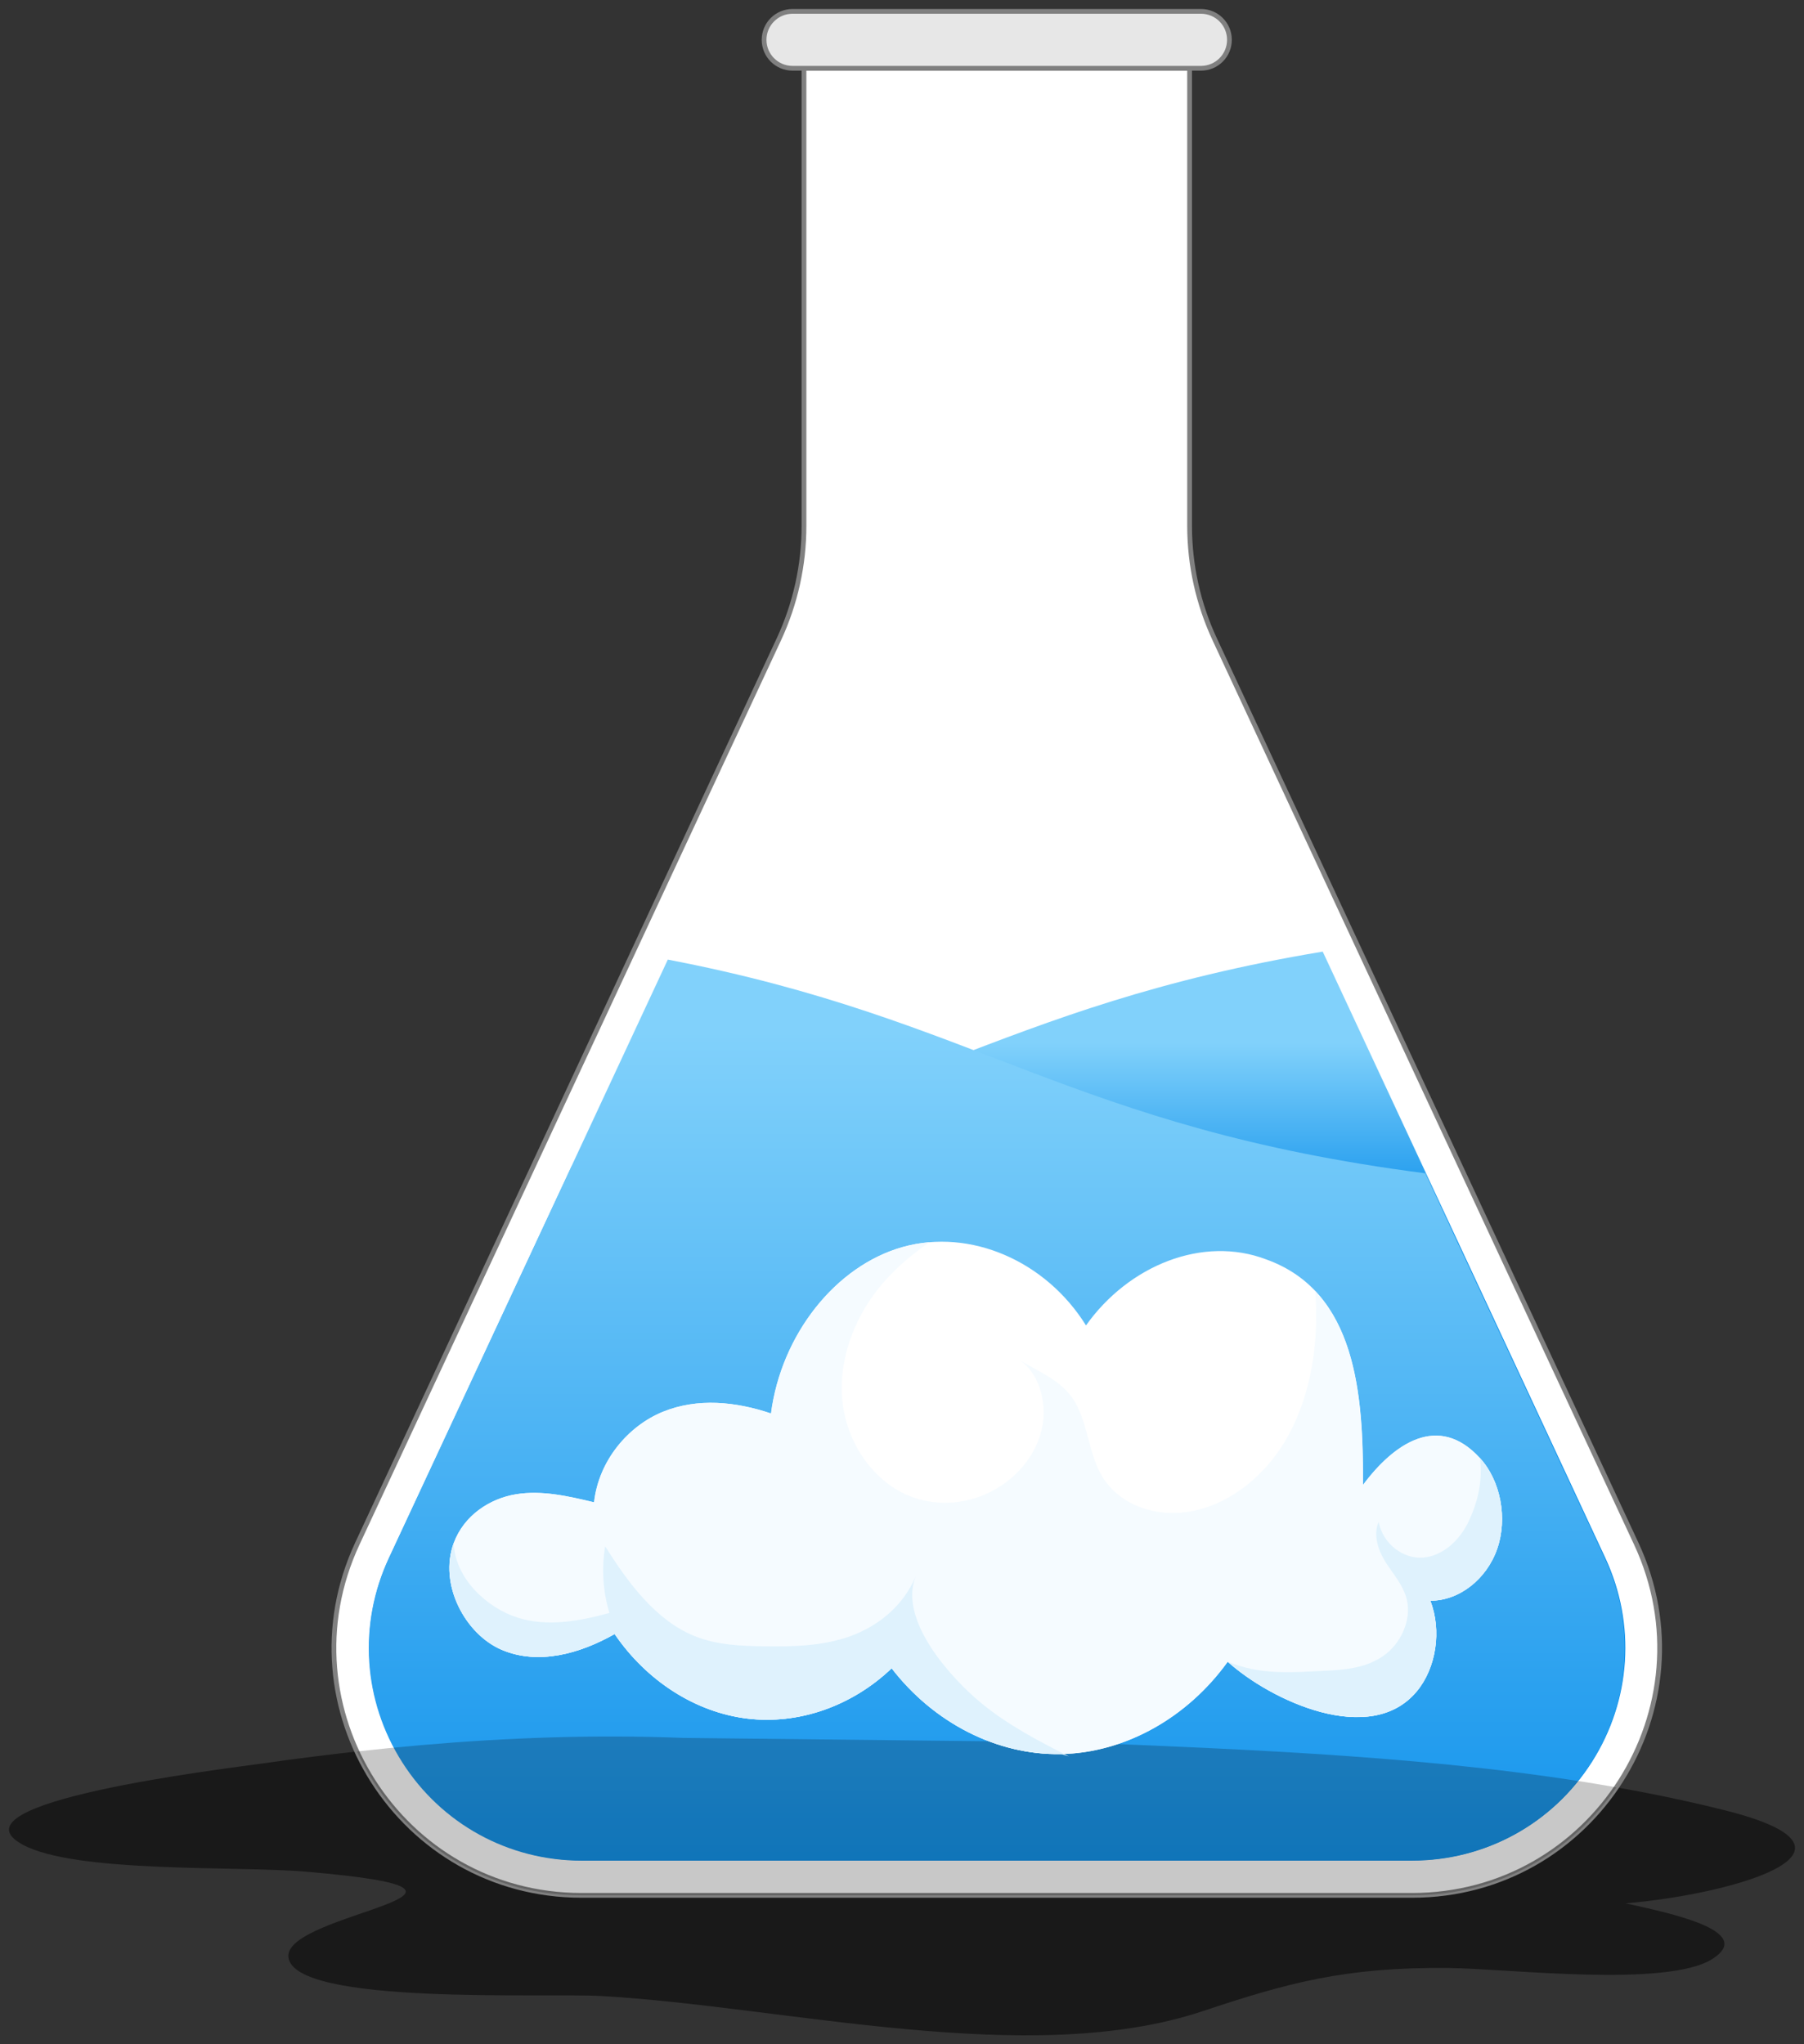 <?xml version="1.0" encoding="UTF-8" standalone="no"?>
<svg
   xmlns:dc="http://purl.org/dc/elements/1.1/"
   xmlns:cc="http://creativecommons.org/ns#"
   xmlns:rdf="http://www.w3.org/1999/02/22-rdf-syntax-ns#"
   xmlns:svg="http://www.w3.org/2000/svg"
   xmlns="http://www.w3.org/2000/svg"
   xmlns:xlink="http://www.w3.org/1999/xlink"
   id="svg5465"
   version="1.1"
   viewBox="0 0 265.481 300.784"
   height="1136.823"
   width="1003.391">
  <rect x="0" y="0" width="265.481" height="300.784" fill="#333333" stroke="none"/>
  <defs
     id="defs5459">
    <clipPath
       clipPathUnits="userSpaceOnUse"
       id="clipPath8311-8">
      <path
         d="m 172.137,138.215 c 0.087,-0.002 0.174,-0.003 0.261,-0.003 v 0 h 18.512 l 33.17,33.17 -5.97,12.806 z m 24.589,-0.003 h 3.783 l 26.623,26.623 -1.203,2.581 z"
         id="path8309-2" />
    </clipPath>
    <mask
       maskUnits="userSpaceOnUse"
       x="0"
       y="0"
       width="1"
       height="1"
       id="mask8327-3">
      <g
         id="g8337-0">
        <g
           id="g8335-4">
          <g
             id="g8333-2">
            <g
               id="g8331-7">
              <path
                 d="M -32768,32767 H 32767 V -32768 H -32768 Z"
                 style="fill:url(#linearGradient8325);stroke:none"
                 id="path8329-0" />
            </g>
          </g>
        </g>
      </g>
    </mask>
    <linearGradient
       x1="0"
       y1="0"
       x2="1"
       y2="0"
       gradientUnits="userSpaceOnUse"
       gradientTransform="matrix(-86.808,-107.234,-107.234,86.808,271.199,238.99)"
       spreadMethod="pad"
       id="linearGradient8325">
      <stop
         style="stop-opacity:1;stop-color:#ffffff"
         offset="0"
         id="stop8321" />
      <stop
         style="stop-opacity:0;stop-color:#ffffff"
         offset="1"
         id="stop8323" />
    </linearGradient>
    <linearGradient
       spreadMethod="pad"
       y2="0"
       x2="1"
       y1="0"
       x1="0"
       gradientTransform="matrix(-86.808,-107.234,-107.234,86.808,271.199,238.99)"
       gradientUnits="userSpaceOnUse"
       id="linearGradient3453"
       xlink:href="#linearGradient8347" />
    <linearGradient
       x1="0"
       y1="0"
       x2="1"
       y2="0"
       gradientUnits="userSpaceOnUse"
       gradientTransform="matrix(-86.808,-107.234,-107.234,86.808,271.199,238.99)"
       spreadMethod="pad"
       id="linearGradient8347">
      <stop
         style="stop-opacity:1;stop-color:#ffffff"
         offset="0"
         id="stop8343" />
      <stop
         style="stop-opacity:1;stop-color:#ffffff"
         offset="1"
         id="stop8345" />
    </linearGradient>
    <clipPath
       clipPathUnits="userSpaceOnUse"
       id="clipPath7755-5">
      <path
         d="m 187.23,239.563 v -24.386 c 0,-2.538 -0.567,-5.095 -1.64,-7.394 v 0 l -24.305,-52.131 c -1.779,-3.816 -1.49,-8.217 0.774,-11.768 v 0 c 2.262,-3.552 6.128,-5.672 10.339,-5.672 v 0 h 47.904 c 4.212,0 8.078,2.12 10.34,5.672 v 0 c 2.263,3.551 2.551,7.952 0.771,11.768 v 0 l -24.304,52.131 c -1.074,2.301 -1.64,4.858 -1.64,7.394 v 0 24.386 z"
         id="path7753-6" />
    </clipPath>
    <clipPath
       clipPathUnits="userSpaceOnUse"
       id="clipPath7763-6">
      <path
         d="m 151.6,251.315 h 93.958 V 118.804 H 151.6 Z"
         id="path7761-6" />
    </clipPath>
    <clipPath
       clipPathUnits="userSpaceOnUse"
       id="clipPath7767-7">
      <path
         d="M 245.558,118.805 H 151.6 v 132.51 h 93.958 z"
         id="path7765-5" />
    </clipPath>
    <mask
       maskUnits="userSpaceOnUse"
       x="0"
       y="0"
       width="1"
       height="1"
       id="mask7781-6">
      <g
         id="g7791-3">
        <g
           id="g7789-1">
          <g
             id="g7787-4">
            <g
               id="g7785-7">
              <path
                 d="M -32768,32767 H 32767 V -32768 H -32768 Z"
                 style="fill:url(#radialGradient7779-5);stroke:none"
                 id="path7783-9" />
            </g>
          </g>
        </g>
      </g>
    </mask>
    <radialGradient
       fx="0"
       fy="0"
       cx="0"
       cy="0"
       r="1"
       gradientUnits="userSpaceOnUse"
       gradientTransform="matrix(-55.489,-21.447,-21.447,55.489,248.447,204.213)"
       spreadMethod="pad"
       id="radialGradient7779-5">
      <stop
         style="stop-opacity:1;stop-color:#ffffff"
         offset="0"
         id="stop7773-4" />
      <stop
         style="stop-opacity:1;stop-color:#ffffff"
         offset="0.125"
         id="stop7775-0" />
      <stop
         style="stop-opacity:0;stop-color:#ffffff"
         offset="1"
         id="stop7777-3" />
    </radialGradient>
    <radialGradient
       fx="0"
       fy="0"
       cx="0"
       cy="0"
       r="1"
       gradientUnits="userSpaceOnUse"
       gradientTransform="matrix(-55.489,-21.447,-21.447,55.489,248.447,204.213)"
       spreadMethod="pad"
       id="radialGradient7799-7">
      <stop
         style="stop-opacity:1;stop-color:#a1a1a1"
         offset="0"
         id="stop7793-9" />
      <stop
         style="stop-opacity:1;stop-color:#a1a1a1"
         offset="0.125"
         id="stop7795-6" />
      <stop
         style="stop-opacity:1;stop-color:#ffffff"
         offset="1"
         id="stop7797-8" />
    </radialGradient>
    <linearGradient
       spreadMethod="pad"
       y2="0"
       x2="1"
       y1="0"
       x1="0"
       gradientTransform="matrix(0,20.49,20.49,0,195.029,173.941)"
       gradientUnits="userSpaceOnUse"
       id="linearGradient3441"
       xlink:href="#linearGradient7837" />
    <linearGradient
       x1="0"
       y1="0"
       x2="1"
       y2="0"
       gradientUnits="userSpaceOnUse"
       gradientTransform="matrix(0,20.49,20.49,0,195.029,173.941)"
       spreadMethod="pad"
       id="linearGradient7837">
      <stop
         style="stop-opacity:1;stop-color:#0089e9"
         offset="0"
         id="stop7831" />
      <stop
         style="stop-opacity:1;stop-color:#81d1fb"
         offset="0.556"
         id="stop7833" />
      <stop
         style="stop-opacity:1;stop-color:#81d1fb"
         offset="1"
         id="stop7835" />
    </linearGradient>
    <linearGradient
       spreadMethod="pad"
       y2="0"
       x2="1"
       y1="0"
       x1="0"
       gradientTransform="matrix(0,-145.199,145.199,0,740.948,-43.254)"
       gradientUnits="userSpaceOnUse"
       id="linearGradient3443"
       xlink:href="#linearGradient7857" />
    <linearGradient
       x1="0"
       y1="0"
       x2="1"
       y2="0"
       gradientUnits="userSpaceOnUse"
       gradientTransform="matrix(0,-145.199,145.199,0,740.948,-43.254)"
       spreadMethod="pad"
       id="linearGradient7857">
      <stop
         style="stop-opacity:1;stop-color:#0089e9"
         offset="0"
         id="stop7853" />
      <stop
         style="stop-opacity:1;stop-color:#81d1fb"
         offset="1"
         id="stop7855" />
    </linearGradient>
  </defs>
  <g
     transform="translate(33.008,-5.639)"
     id="layer1">
    <path
       id="path5103-6-9"
       style="opacity:0.51;fill:#000000;fill-opacity:1;fill-rule:nonzero;stroke:none;stroke-width:0.505"
       d="m 220.838,271.992 c -29.781,-7.476 -63.69,-8.684 -96.177,-10.021 l -57.158,-0.63 c -20.899,-0.827 -41.835,0.909 -61.954,3.767 -5.757,0.818 -46.665,5.701 -35.226,11.933 7.778,4.237 31.441,3.1 41.7,3.981 34.833,2.989 -3.347,6.002 -2.587,12.58 0.824,7.123 37.725,5.244 45.985,5.71 27.061,1.523 63.047,10.731 88.538,2.24 12.41,-4.134 20.928,-6.521 36.258,-6.36 8.683,0.091 32.17,2.952 38.839,-1.37 6.403,-4.15 -6.855,-6.81 -12.831,-8.141 15.532,-1.308 38.472,-7.697 14.614,-13.687" />
    <path
       d="M 207.779,232.74 145.761,99.722 c -2.439,-5.233 -3.705,-10.939 -3.705,-16.713 V 15.685 H 85.309 v 67.323 c 0,5.774 -1.266,11.48 -3.705,16.713 L 19.586,232.74 c -11.248,24.123 6.364,51.766 32.98,51.766 H 174.799 c 26.616,0 44.228,-27.642 32.98,-51.766"
       style="fill:#ffffff;fill-opacity:1;fill-rule:nonzero;stroke:#808080;stroke-width:0.7;stroke-miterlimit:4;stroke-dasharray:none;stroke-opacity:1"
       id="path7747-3" />
    <g
       transform="translate(-630.637,345.698)"
       id="g17543-4">
      <g
         id="g7819-6"
         transform="matrix(2.552,0,0,-2.552,243.3,286.372)">
        <g
           id="g7821-9">
          <g
             id="g7827-7">
            <g
               id="g7829-0">
              <path
                 d="m 171.82,178.247 -10.535,-22.595 c -1.779,-3.816 -1.49,-8.217 0.774,-11.768 v 0 c 2.262,-3.552 6.128,-5.672 10.339,-5.672 v 0 h 47.904 c 4.212,0 8.078,2.12 10.34,5.672 v 0 c 2.263,3.551 2.551,7.952 0.771,11.768 v 0 l -16.294,34.951 c -19.039,-3.162 -24.255,-9.398 -43.299,-12.356"
                 style="fill:url(#linearGradient3441);stroke:none"
                 id="path7839-5" />
            </g>
          </g>
        </g>
      </g>
      <path
         d="m 654.846,-110.799 c -4.539,9.737 -3.802,20.967 1.975,30.028 v 0 c 5.772,9.064 15.637,14.473 26.382,14.473 v 0 H 805.437 c 10.748,0 20.612,-5.41 26.384,-14.473 v 0 c 5.774,-9.061 6.509,-20.291 1.967,-30.028 v 0 l -26.402,-56.632 c -52.327,-6.734 -65.7,-22.679 -111.48,-31.439 v 0 z"
         style="fill:url(#linearGradient3443);stroke:none;stroke-width:2.552"
         id="path7859-4" />
    </g>
    <path
       id="path5103-1"
       d="m 57.707,261.135 c -12.834,-0.037 -25.631,0.811 -38.194,2.204 5.645,12.188 17.885,21.167 33.053,21.167 H 174.799 c 12.882,0 23.653,-6.475 30.066,-15.892 -25.625,-4.522 -53.397,-5.541 -80.203,-6.644 l -57.158,-0.63 c -3.265,-0.129 -6.532,-0.196 -9.796,-0.205 z"
       style="opacity:0.216;fill:#000000;fill-opacity:1;fill-rule:nonzero;stroke:none;stroke-width:0.505" />
    <g
       transform="translate(341.76,45.953)"
       id="g3463">
      <g
         id="g5961-8"
         transform="matrix(0.669,0,0,-0.773,-188.393,144.997)">
        <path
           d="m 0,0 c -14.005,4.634 -30.34,-1.142 -39.696,-12.548 -8.87,12.334 -25.514,18.503 -40.281,14.929 -14.766,-3.573 -26.748,-16.668 -28.999,-31.693 -7.729,2.264 -16.169,2.999 -23.767,0.327 -7.598,-2.673 -14.126,-9.245 -15.156,-17.234 -5.655,1.166 -11.444,2.337 -17.161,1.534 -5.716,-0.803 -11.445,-3.981 -13.707,-9.292 -3.352,-7.873 2.566,-17.402 10.605,-20.335 8.039,-2.933 17.101,-0.733 24.79,3.023 7.043,-8.94 17.778,-14.877 29.095,-16.087 11.316,-1.21 23.065,2.321 31.839,9.569 9.298,-10.446 23.265,-16.571 37.249,-16.336 13.982,0.236 27.735,6.828 36.675,17.581 9.513,-7.416 31.356,-16.246 41.568,-5.661 4.309,4.468 5.547,11.628 2.986,17.283 6.264,-0.053 12.364,4.025 14.708,9.835 2.344,5.81 0.782,12.98 -3.765,17.288 -9.194,8.712 -19.025,2.708 -25.744,-5.107 C 21.343,-25.623 19.738,-6.168 0,0"
           style="fill:#ffffff;fill-opacity:1;fill-rule:nonzero;stroke:none"
           id="path5963-3" />
      </g>
      <g
         id="g5965-0"
         transform="matrix(0.669,0,0,-0.773,-261.312,167.653)">
        <path
           d="m 0,0 c -7.729,2.264 -16.17,2.999 -23.768,0.327 -7.597,-2.673 -14.126,-9.245 -15.156,-17.234 -5.654,1.166 -11.443,2.337 -17.16,1.534 -5.717,-0.803 -11.445,-3.981 -13.707,-9.292 -3.353,-7.873 2.565,-17.402 10.604,-20.335 8.04,-2.933 17.102,-0.733 24.791,3.023 7.042,-8.94 17.778,-14.877 29.094,-16.087 11.317,-1.21 23.066,2.321 31.84,9.569 9.298,-10.446 23.265,-16.571 37.248,-16.336 13.983,0.236 27.735,6.828 36.676,17.581 9.513,-7.416 31.355,-16.246 41.567,-5.661 4.31,4.468 5.547,11.628 2.987,17.283 6.263,-0.053 12.364,4.025 14.708,9.835 2.343,5.81 0.782,12.98 -3.765,17.288 -9.194,8.712 -19.025,2.708 -25.744,-5.107 0.08,13.411 -0.873,28.113 -10.496,36.921 0.867,-9.707 -0.861,-19.727 -6.147,-27.854 -6.135,-9.435 -17.533,-15.753 -28.672,-14.14 -4.408,0.639 -8.779,2.572 -11.557,6.052 C 69.7,-8.071 69.875,-1.416 66.258,3.009 63.355,6.56 58.382,8.163 54.509,10.262 58.906,7.878 60.818,2.15 59.64,-2.71 c -1.179,-4.861 -4.933,-8.799 -9.313,-11.216 -6.493,-3.583 -14.654,-4.126 -21.448,-1.151 -6.794,2.975 -11.99,9.493 -13.083,16.829 -1.192,8.001 2.396,16.16 7.898,22.09 3.243,3.497 7.098,6.317 11.208,8.76 C 32.917,32.46 30.941,32.164 28.999,31.693 14.232,28.12 2.251,15.025 0,0"
           style="fill:#f5fbff;fill-opacity:1;fill-rule:nonzero;stroke:none"
           id="path5967-2" />
      </g>
      <g
         id="g5969-1"
         transform="matrix(0.669,0,0,-0.773,-194.09,204.172)">
        <path
           d="m 0,0 c 9.513,-7.417 31.355,-16.247 41.567,-5.661 4.31,4.468 5.547,11.628 2.987,17.283 6.263,-0.054 12.364,4.025 14.708,9.835 2.343,5.809 0.782,12.979 -3.765,17.288 0.579,-4.268 -0.388,-8.056 -2.402,-11.863 -2.016,-3.807 -5.852,-6.787 -10.15,-7.071 -4.299,-0.283 -8.799,2.571 -9.749,6.772 -1.291,-2.475 -0.044,-5.525 1.622,-7.766 1.665,-2.24 3.807,-4.267 4.557,-6.957 C 40.511,7.795 37.948,3.399 34.356,1.182 30.765,-1.036 26.389,-1.523 22.171,-1.694 14.266,-2.016 7.456,-2.646 0,0"
           style="fill:#dff2fd;fill-opacity:1;fill-rule:nonzero;stroke:none"
           id="path5971-6" />
      </g>
      <g
         id="g5973-9"
         transform="matrix(0.669,0,0,-0.773,-218.631,217.761)">
        <path
           d="m 0,0 c -13.983,-0.235 -27.95,5.89 -37.248,16.336 -8.774,-7.249 -20.523,-10.78 -31.84,-9.569 -11.316,1.21 -22.053,7.146 -29.095,16.087 -7.688,-3.757 -16.751,-5.956 -24.79,-3.023 -8.039,2.933 -13.957,12.461 -10.604,20.335 0.298,-6.834 7.378,-12.341 13.967,-14.178 6.588,-1.837 13.62,-0.702 20.277,0.869 -1.429,4.051 -1.754,8.484 -0.934,12.699 5.131,-7.143 11.278,-14.136 19.569,-17.07 4.894,-1.733 10.185,-1.916 15.378,-1.977 6.352,-0.073 12.812,0.025 18.884,1.893 6.073,1.869 11.796,5.755 14.505,11.502 C -35.985,25.302 -23.545,13.988 -17.686,9.8 -11.719,5.536 -4.983,2.488 1.741,-0.44"
           style="fill:#dff2fd;fill-opacity:1;fill-rule:nonzero;stroke:none"
           id="path5975-7" />
      </g>
    </g>
    <g
       transform="matrix(2.552,0,0,-2.552,-387.337,632.071)"
       id="g7749-5">
      <g
         clip-path="url(#clipPath7755-5)"
         id="g7751-2">
        <g
           id="g7757-0">
          <g
             id="g7759-1" />
          <g
             id="g7817-4">
            <g
               id="g7815-1"
               clip-path="url(#clipPath7763-6)">
              <g
                 id="g7813-3">
                <g
                   id="g7811-7"
                   clip-path="url(#clipPath7767-7)">
                  <g
                     id="g7809-9">
                    <g
                       id="g7801-5" />
                    <g
                       id="g7807-1"
                       mask="url(#mask7781-6)">
                      <g
                         id="g7805-4">
                        <path
                           id="path7803-3"
                           style="fill:url(#radialGradient7799-7);stroke:none"
                           d="M 245.558,118.805 H 151.6 v 132.51 h 93.958 z" />
                      </g>
                    </g>
                  </g>
                </g>
              </g>
            </g>
          </g>
        </g>
      </g>
    </g>
    <g
       style="stroke:#808080;stroke-width:0.274;stroke-miterlimit:4;stroke-dasharray:none;stroke-opacity:1"
       transform="matrix(2.552,0,0,-2.552,143.732,15.684)"
       id="g8439-4">
      <path
         id="path8441-7"
         style="fill:#e7e7e7;fill-opacity:1;fill-rule:nonzero;stroke:#808080;stroke-width:0.274;stroke-miterlimit:4;stroke-dasharray:none;stroke-opacity:1"
         d="m 0,0 h -23.553 c -0.906,0 -1.641,0.734 -1.641,1.641 0,0.906 0.735,1.64 1.641,1.64 L 0,3.281 c 0.907,0 1.641,-0.734 1.641,-1.64 C 1.641,0.734 0.907,0 0,0" />
    </g>
    <g
       transform="matrix(2.552,0,0,-2.552,-387.337,632.071)"
       id="g8305-1">
      <g
         clip-path="url(#clipPath8311-8)"
         id="g8307-1">
        <g
           id="g8313-0">
          <g
             id="g8315-5" />
          <g
             mask="url(#mask8327-3)"
             id="g8339-1">
            <g
               id="g8341-9">
              <path
                 id="path8349-3"
                 style="fill:url(#linearGradient3453);stroke:none"
                 d="m 172.137,138.215 c 0.087,-0.002 0.174,-0.003 0.261,-0.003 v 0 h 18.512 l 33.17,33.17 -5.97,12.806 z m 24.589,-0.003 h 3.783 l 26.623,26.623 -1.203,2.581 z" />
            </g>
          </g>
        </g>
      </g>
    </g>
  </g>
</svg>
